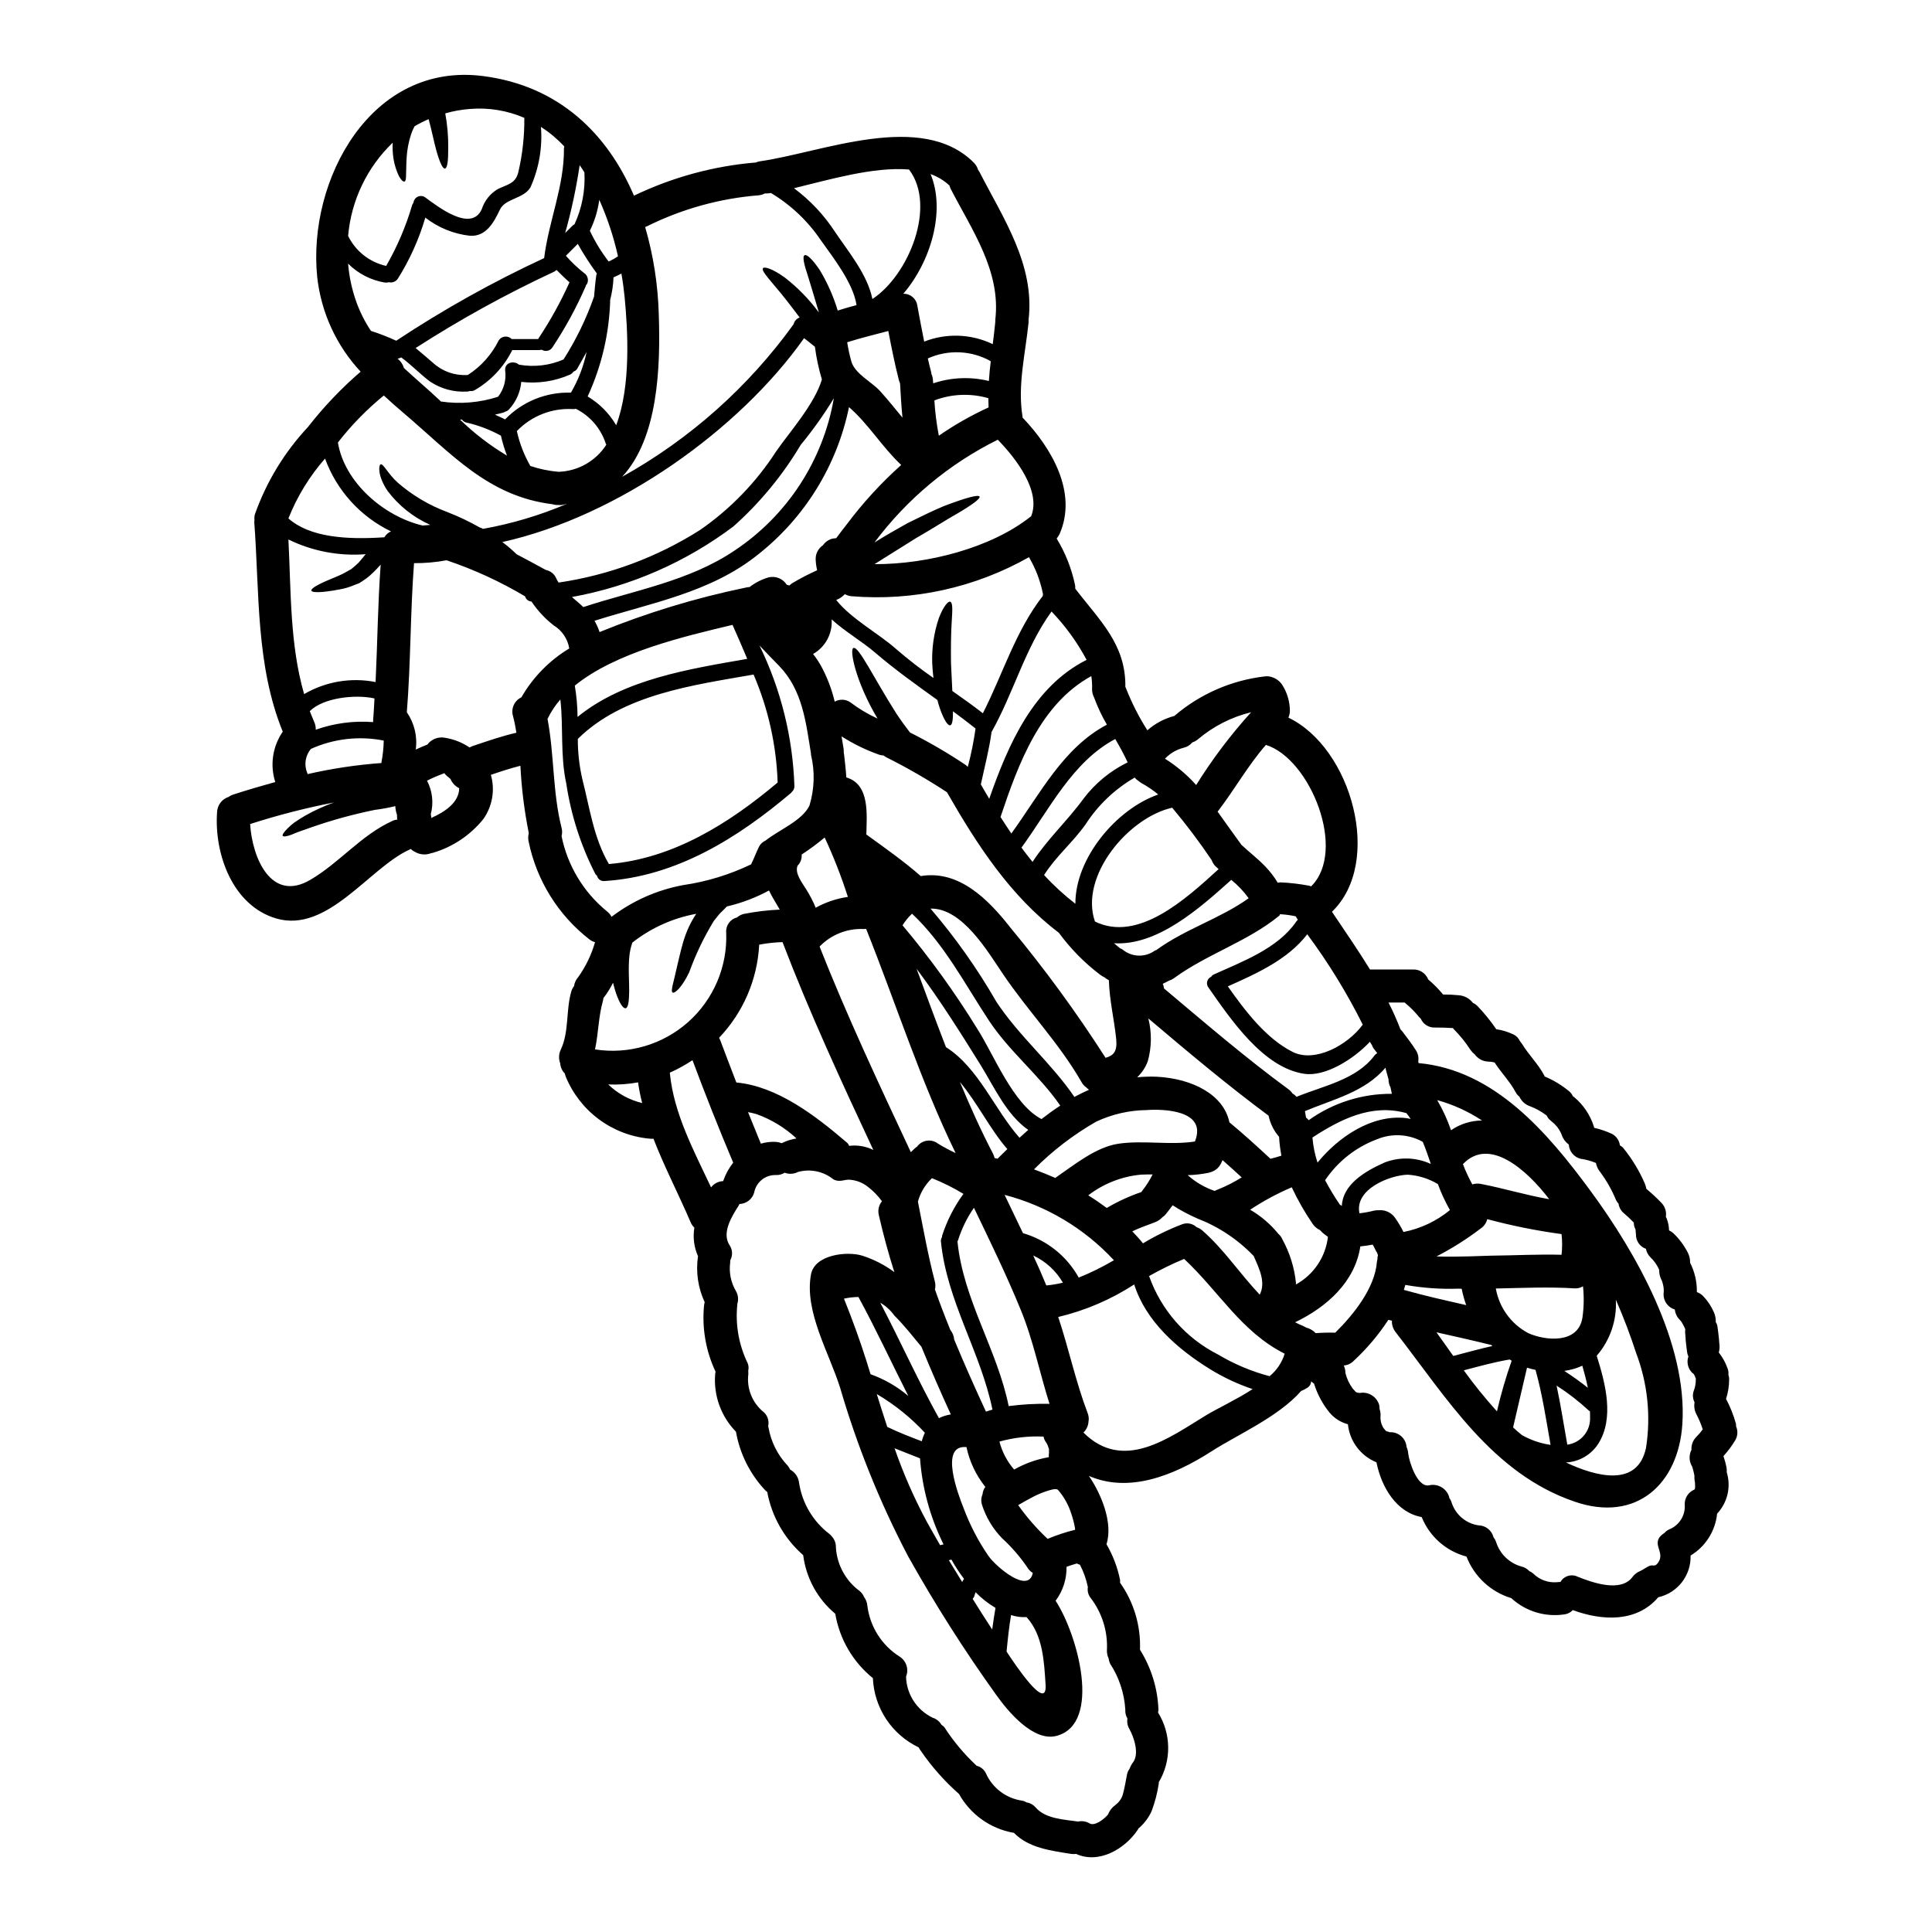 <?xml version="1.0" encoding="UTF-8"?>
<!-- Uploaded to: ICON Repo, www.svgrepo.com, Generator: ICON Repo Mixer Tools -->
<svg fill="#000000" width="800px" height="800px" version="1.1" viewBox="144 144 512 512" xmlns="http://www.w3.org/2000/svg">
 <path d="m593.21 508.8c-0.117-0.207-0.203-0.441-0.324-0.617-0.023-0.043-0.055-0.086-0.09-0.117-0.102-0.062-0.199-0.129-0.293-0.207-1.188-1.129-1.602-2.852-1.055-4.394-0.156-0.305-0.262-0.633-0.32-0.969-0.145-1.082-0.297-2.137-0.395-3.223-0.027-0.352-0.027-0.699-0.059-1.055-0.035-0.145-0.047-0.293-0.027-0.441-0.027-0.031-0.039-0.074-0.031-0.113-0.062-0.469-0.062-0.941 0-1.41-0.234-0.566-0.508-1.117-0.82-1.641-0.113-0.207-0.246-0.402-0.395-0.586-0.125-0.098-0.234-0.215-0.32-0.352-0.695-0.715-1.133-1.645-1.234-2.637-1.812-0.547-3.035-2.238-2.988-4.133 0.098-0.703 0.074-1.418-0.059-2.113-0.102-0.488-0.234-0.969-0.391-1.438-0.051-0.113-0.113-0.219-0.18-0.324-0.371-0.785-0.551-1.648-0.527-2.519-0.559-1.301-1.387-2.469-2.43-3.426-0.555-0.602-0.93-1.34-1.09-2.141-1.637-0.582-2.703-2.16-2.637-3.898 0 0-0.145-1.113-0.059-0.941-0.055-0.285-0.152-0.562-0.289-0.816-0.152-0.414-0.227-0.852-0.211-1.293-0.891-0.926-1.832-1.805-2.812-2.637-0.684-0.609-1.121-1.449-1.23-2.359-0.273-0.289-0.5-0.613-0.676-0.969-1.082-2.637-2.488-5.129-4.191-7.418-0.578-0.703-0.969-1.539-1.141-2.43-0.059-0.031-0.117-0.031-0.176-0.059h-0.004c-1.23-0.504-2.519-0.848-3.836-1.027-1.773-0.426-3.062-1.965-3.168-3.785-0.855-0.609-1.5-1.469-1.848-2.461-0.086-0.203-0.086-0.266-0.117-0.324-0.113-0.234-0.203-0.441-0.32-0.672-0.234-0.395-0.473-0.789-0.734-1.145-0.203-0.203-0.699-0.789-0.789-0.879-0.352-0.324-0.699-0.617-1.055-0.91v0.004c-0.422-0.332-0.758-0.766-0.965-1.262-0.098-0.059-0.184-0.129-0.266-0.207-1.273-0.949-2.676-1.719-4.16-2.281-1.258-0.422-2.289-1.348-2.84-2.551-0.418-0.316-0.762-0.719-1-1.184-1.523-2.875-3.836-5.16-5.57-7.871-0.535-0.145-1.086-0.223-1.641-0.234-1.449-0.035-2.797-0.75-3.633-1.934-0.441-0.344-0.828-0.75-1.148-1.203-1.277-1.977-2.762-3.812-4.422-5.481-0.086-0.059-0.117-0.176-0.176-0.266-1.609-0.117-3.195-0.145-4.777-0.145h-0.004c-1.625 0.07-3.129-0.867-3.777-2.359-0.281-0.246-0.539-0.523-0.766-0.824-0.926-1.102-1.945-2.121-3.047-3.047-0.145-0.117-0.293-0.266-0.438-0.395h-4.281c1.172 2.309 2.223 4.672 3.148 7.086 0.176 0.176 0.355 0.395 0.527 0.586 1.262 1.672 2.551 3.34 3.664 5.117h0.004c0.5 0.848 0.688 1.844 0.527 2.816l0.09 0.441c20.051 1.82 34.148 18.352 45.578 33.887 12.047 16.359 25.707 40.449 24.328 61.762-1.023 15.918-12.203 26.207-28.547 20.578-21.895-7.477-33.887-27.492-47.43-44.906v-0.008c-0.688-0.859-1.043-1.941-0.996-3.043-0.297-0.09-0.617-0.148-0.938-0.234v-0.004c-2.613 4-5.707 7.66-9.215 10.906-0.691 0.707-1.621 1.137-2.609 1.203 0.293 0.621 0.445 1.301 0.441 1.988 0.355 1.473 1.004 2.859 1.906 4.074v0.031c0.145 0.117 0.672 0.762 0.789 0.852h-0.004c0.066 0.039 0.125 0.09 0.18 0.145 0 0 0.266 0.086 0.469 0.145 0.145-0.027 0.645 0 0.234 0.09v0.004c2.32-0.543 4.66 0.801 5.363 3.078 0.082 0.375 0.125 0.758 0.117 1.141 0.199 0.555 0.289 1.141 0.262 1.727-0.117 1.152 0.152 2.309 0.766 3.289 0.086 0.086 0.496 0.613 0.527 0.641 0.07 0.055 0.141 0.113 0.203 0.176 0.113 0.043 0.219 0.09 0.324 0.145-0.059-0.059-0.117-0.059-0.145-0.086 0.23 0.055 0.457 0.137 0.672 0.238h0.348c2.191 0.02 4.012 1.707 4.191 3.894 0.238 0.551 0.387 1.133 0.438 1.73 0.234 2.168 2.363 8.91 5.422 8.473h0.004c2.332-0.594 4.719 0.746 5.422 3.047 0.023 0.086 0.035 0.176 0.031 0.262 0.324 0.441 0.562 0.941 0.703 1.469 1.082 3.082 3.777 5.312 7.004 5.805 1.898 0.02 3.543 1.309 4.016 3.148 0.305 0.398 0.543 0.844 0.707 1.316 0.996 3.144 3.512 5.57 6.691 6.449 0.797 0.18 1.523 0.602 2.082 1.203 0.383 0.168 0.738 0.395 1.055 0.672 1.648 1.637 3.926 2.473 6.242 2.289 0.32-0.047 0.645-0.066 0.969-0.059 0.895-1.605 2.894-2.223 4.539-1.406 3.84 1.523 11.461 4.305 14.562 0.055h0.004c0.516-0.695 1.215-1.234 2.019-1.551 0.762-0.324 1.672-1.055 2.492-1.379 1.086-0.395 1.379 0.496 2.363-0.996 1.879-2.848-2.519-5.117 1.641-7.769 0.316-0.371 0.707-0.668 1.145-0.875 2.734-1.059 4.434-3.801 4.16-6.715-0.008-1.672 0.988-3.184 2.523-3.84 0.055-0.035 0.102-0.074 0.145-0.117 0.012-0.148 0.043-0.297 0.09-0.441 0-0.395 0-0.82-0.027-1.23-0.031-0.23-0.117-0.758-0.117-0.758l-0.004-0.004c-0.039-0.367-0.051-0.742-0.031-1.113-0.086-0.531-0.203-1.055-0.348-1.574-0.062-0.277-0.141-0.555-0.234-0.82-0.051-0.113-0.109-0.223-0.176-0.324-0.684-1.301-0.695-2.852-0.031-4.16-0.078-1.246 0.367-2.469 1.23-3.375 0.645-0.629 1.234-1.316 1.762-2.051-0.453-1.418-1.031-2.789-1.73-4.106-0.473-0.949-0.629-2.031-0.441-3.078-0.484-0.918-0.566-2-0.234-2.984 0.379-0.953 0.57-1.969 0.559-2.992 0-0.086 0.027-0.176 0.027-0.293-0.031-0.082-0.07-0.16-0.117-0.234-0.027-0.059-0.027-0.086-0.055-0.145-0.027-0.062-0.004-0.141-0.047-0.168zm-330.3-158.79c-0.449-0.293-0.836-0.672-1.141-1.113-0.176 0.059-0.324 0.145-0.5 0.203-1.402 0.512-2.773 1.109-4.102 1.789 1.434 2.731 1.789 5.902 0.996 8.883 0.082 0.324 0.125 0.66 0.117 0.996 3.777-1.668 7.356-4.16 7.414-7.871l0.004-0.004c-1.043-0.516-1.863-1.391-2.316-2.461-0.066-0.039-0.129-0.086-0.176-0.148-0.051-0.055-0.109-0.105-0.18-0.145zm-14.168 7.621c-1.777 0.438-3.578 0.77-5.394 0.996-5.754 1.168-11.426 2.727-16.969 4.664-1.055 0.395-2.023 0.73-2.902 1.023-0.879 0.293-1.641 0.676-2.285 0.91-1.258 0.441-2.051 0.559-2.254 0.297-0.203-0.266 0.266-0.969 1.227-1.938v-0.004c0.57-0.586 1.191-1.125 1.848-1.613 0.82-0.555 1.785-1.18 2.871-1.816 2.434-1.375 4.984-2.543 7.621-3.484-7.512 1.457-14.934 3.367-22.219 5.715 0.555 8.91 5.539 20.898 15.973 14.773 7.738-4.543 13.426-11.809 21.648-15.562v-0.004c0.449-0.223 0.938-0.355 1.438-0.391 0-0.09-0.117-0.145-0.117-0.203 0.059-0.355-0.086-0.676 0-0.996v-0.004c-0.273-0.762-0.43-1.559-0.473-2.363zm355.33 164.36c0.551 1.223 0.449 2.644-0.266 3.781-0.891 1.469-1.922 2.848-3.078 4.117 0.348 0.984 0.621 1.992 0.82 3.019 0.062 0.418 0.082 0.84 0.059 1.258 1.18 3.848 0.207 8.035-2.551 10.969-0.469 4.602-3.074 8.715-7.035 11.105 0.164 5.258-3.426 9.895-8.559 11.051-5.715 6.691-14.805 6.297-22.656 3.402-0.504 0.539-1.16 0.918-1.879 1.082-5.207 0.898-10.535-0.672-14.422-4.25-5.438-1.652-9.816-5.719-11.871-11.02-5.387-1.418-9.789-5.297-11.871-10.465-6.625-1.203-10.629-7.769-11.988-14.512-4.191-1.703-7.102-5.582-7.562-10.082-1.871-0.5-3.547-1.551-4.809-3.019-1.875-2.285-3.293-4.914-4.164-7.738l-0.789-0.613h0.004c-0.012 0.699-0.391 1.348-0.996 1.699-0.516 0.34-1.066 0.625-1.641 0.852-6.156 6.977-16.973 11.605-23.859 16.062-10.145 6.508-21.895 11.02-32.391 6.445 3.195 4.66 6.481 12.371 4.66 18.105 1.715 2.938 2.93 6.137 3.606 9.473 0.012 0.242 0.012 0.488 0 0.73 3.66 5.18 5.516 11.422 5.277 17.762 3 4.785 4.688 10.277 4.891 15.918-0.008 0.238-0.047 0.473-0.117 0.703 1.727 2.762 2.66 5.945 2.695 9.203 0.039 3.258-0.82 6.461-2.484 9.262 0.012 0.109 0.012 0.215 0 0.324-0.371 2.512-1.012 4.981-1.906 7.356-0.805 1.777-1.996 3.348-3.492 4.602-0.059 0.09-0.113 0.207-0.172 0.324-3.402 5.117-10.32 9.148-16.328 6.418-0.449 0.047-0.902 0.047-1.348 0-5.332-0.879-11.258-1.551-15.184-5.629h-0.207c-6.062-1.109-11.309-4.871-14.305-10.258-3.832-3.371-7.227-7.203-10.113-11.414-0.223-0.293-0.418-0.605-0.586-0.938-3.496-1.668-6.473-4.258-8.613-7.488-2.137-3.234-3.352-6.988-3.519-10.859-5.293-4.285-8.836-10.352-9.969-17.062-4.699-3.918-7.734-9.469-8.5-15.535-4.973-4.344-8.332-10.242-9.527-16.738-0.289-0.211-0.555-0.457-0.789-0.73-3.906-4.258-6.512-9.551-7.5-15.242-3.957-4.043-5.969-9.605-5.512-15.242 0.008-0.219 0.047-0.438 0.117-0.645-2.606-5.504-3.66-11.617-3.051-17.676 0.035-0.266 0.086-0.527 0.148-0.789-1.766-3.793-2.375-8.023-1.762-12.164-1.055-2.371-1.391-5-0.965-7.562-0.422-0.41-0.762-0.898-0.996-1.438-3.148-7.383-6.945-14.625-9.84-22.129-0.391 0.031-0.789 0.02-1.18-0.031-4.84-0.473-9.457-2.262-13.352-5.172-3.894-2.906-6.922-6.828-8.75-11.332-0.094-0.234-0.16-0.48-0.203-0.73-0.727-0.73-1.164-1.695-1.234-2.723-0.445-1.172-0.395-2.477 0.148-3.606 2.227-4.691 1.352-10.348 2.754-15.305 0.152-0.562 0.414-1.09 0.766-1.555 0.121-0.871 0.496-1.684 1.082-2.344 2.012-2.816 3.531-5.961 4.484-9.293-0.492-0.129-0.961-0.348-1.375-0.645-8.375-6.465-14.141-15.734-16.242-26.102-0.141-0.711-0.121-1.441 0.059-2.144-1.18-5.891-1.922-11.859-2.223-17.859-2.637 0.672-5.246 1.523-7.824 2.406 1.148 4.019 0.406 8.348-2.023 11.75-3.438 4.258-8.09 7.367-13.34 8.914-0.172 0.051-0.348 0.09-0.527 0.117-1.281 0.48-2.707 0.406-3.934-0.207-0.531-0.246-1.023-0.562-1.465-0.938-0.102 0.078-0.207 0.148-0.324 0.203-10.629 4.836-21.648 22.164-35.234 18.234-11.605-3.375-16.531-17.148-15.707-28.258l-0.004 0.004c0.098-1.816 1.297-3.387 3.019-3.961 0.395-0.285 0.828-0.5 1.289-0.645 3.664-1.18 7.387-2.285 11.113-3.309l-0.004-0.004c-1.441-4.512-0.707-9.441 1.988-13.34-7.152-17.586-6.156-36.641-7.535-55.34h0.004c-0.02-0.254-0.012-0.512 0.031-0.762-0.051-0.5-0.012-1.004 0.113-1.492 3.047-8.609 7.84-16.492 14.078-23.16 4.156-5.332 8.828-10.242 13.949-14.652-6.457-6.918-10.496-15.742-11.516-25.152-2.582-25.5 14.168-57.102 44.082-53.172 20.023 2.606 32.863 15.301 39.867 31.684 10.141-4.879 21.09-7.863 32.305-8.797 0.352-0.16 0.727-0.27 1.113-0.32 16.359-2.312 42.828-13.543 56.68 0.395 0.523 0.531 0.906 1.184 1.113 1.902 0.117 0.145 0.203 0.293 0.324 0.469 6.328 12.34 14.746 24.684 13.043 39.219 0.012 0.246 0.012 0.492 0 0.738-0.824 8.09-2.961 16.707-1.613 24.855v0.324c7.738 8.09 14.656 19.902 9.82 30.895v-0.004c-0.211 0.422-0.469 0.816-0.766 1.18 2.312 3.801 3.957 7.961 4.871 12.312 0.059 0.32 0.078 0.645 0.055 0.969 6.449 8.438 13.426 14.711 13.281 26.027 0.059 0.172 0.145 0.293 0.203 0.469 1.52 3.856 3.406 7.555 5.629 11.051 2.059-1.82 4.519-3.125 7.184-3.812v-0.027c6.766-5.789 15.109-9.43 23.957-10.453 0.703-0.09 1.422 0 2.082 0.266 1 0.359 1.863 1.023 2.465 1.902 1.352 2.074 2.074 4.5 2.082 6.977-0.012 0.613-0.145 1.223-0.395 1.785 16.734 8.004 25.191 38.312 11.547 51.445 3.43 5.117 6.887 10.117 10.086 15.305h11.344v-0.004c1.781-0.086 3.422 0.977 4.074 2.641 1.434 1.199 2.75 2.535 3.934 3.984 1.41-0.004 2.82 0.066 4.223 0.207 1.445 0.113 2.781 0.836 3.664 1.988 0.418 0.195 0.805 0.453 1.145 0.766 1.863 1.934 3.559 4.023 5.07 6.242 1.574 0.23 3.102 0.695 4.539 1.379 0.758 0.355 1.359 0.969 1.703 1.73 0.203 0.266 0.414 0.527 0.617 0.82 1.758 2.906 4.277 5.305 5.859 8.324l0.086 0.266v-0.004c2.367 0.988 4.57 2.32 6.539 3.961 0.414 0.336 0.734 0.77 0.941 1.258 0.09 0.078 0.188 0.148 0.289 0.207 2.469 2.039 4.301 4.746 5.277 7.797 0.043 0.129 0.07 0.258 0.09 0.395 1.637 0.363 3.227 0.906 4.746 1.613 1.148 0.613 1.926 1.75 2.082 3.047 0.391 0.195 0.73 0.477 0.996 0.82 2.258 2.805 4.133 5.902 5.57 9.203 0.203 0.469 0.352 0.965 0.441 1.469l0.086 0.086c1.375 1.152 2.688 2.375 3.934 3.664 0.941 0.984 1.367 2.352 1.148 3.691 0.086 0.145 0.145 0.297 0.23 0.441 0.383 1.008 0.594 2.074 0.617 3.148 0.434 0.195 0.836 0.461 1.184 0.789 1.586 1.52 2.894 3.305 3.871 5.273 0.367 0.789 0.547 1.652 0.527 2.523 1.227 2.402 1.84 5.07 1.789 7.766 0.613 0.215 1.176 0.566 1.641 1.027 1.203 1.254 2.18 2.715 2.871 4.309 0.363 0.82 0.531 1.715 0.496 2.609 0.227 0.348 0.375 0.734 0.441 1.141 0.145 1.055 0.297 2.141 0.395 3.223l0.086 1.055c0 0.148 0.031 0.266 0.031 0.355-0.004 0.062 0.008 0.121 0.027 0.176 0.074 0.707 0.016 1.426-0.176 2.113 1.023 1.289 1.824 2.746 2.359 4.305 0.191 0.516 0.254 1.07 0.18 1.613 0.152 0.402 0.223 0.832 0.203 1.262-0.008 1.738-0.285 3.465-0.82 5.117 1.121 2.113 2.008 4.344 2.641 6.656 0.02 0.199 0.023 0.406 0.016 0.609zm-23.852 5.656c1.316-8.461 0.406-17.117-2.641-25.121-1.379-4.25-3.148-9.055-5.363-14.098 0.309 5.426-1.508 10.758-5.07 14.863 2.285 7.266 4.777 16.559 0.352 23.418-1.898 2.879-5.055 4.688-8.5 4.863 8.031 3.785 19.023 6.684 21.223-3.926zm-14.836-7.941c0.031-0.559-0.027-1.113-0.027-1.672l0.004-0.004c-0.125-0.078-0.246-0.164-0.355-0.262-2.633-2.434-5.477-4.633-8.496-6.566 1.113 5.188 1.906 10.434 2.844 15.652h-0.004c3.551-0.477 6.16-3.57 6.039-7.152zm-0.586-7.914c-0.395-1.992-0.91-3.938-1.465-5.859l0.004-0.004c-1.52 0.688-3.129 1.152-4.777 1.375 2.141 1.406 4.25 2.875 6.242 4.481zm-1.438-18.613 0.004-0.004c0.391-2.746 0.441-5.535 0.148-8.293-0.629 0.375-1.348 0.566-2.082 0.555-6.981-0.441-14.012-0.117-21.02 0.031 0.887 5.043 4.043 9.398 8.562 11.809 4.457 2.027 13.277 2.992 14.391-4.102zm-5.539-16.648 0.004-0.004c0.207-1.82 0.207-3.66 0-5.481-6.637-0.898-13.211-2.219-19.68-3.961-0.258 1.02-0.883 1.91-1.758 2.492-3.676 2.801-7.59 5.269-11.695 7.391 5.57 0.203 12.457-0.176 14.449-0.203 6.195-0.062 12.469-0.406 18.684-0.238zm-2.902 50.383c-1.18-6.656-2.168-13.383-3.988-19.871l0.008-0.008c-0.766-0.152-1.52-0.348-2.262-0.586-1.258 5.332-2.93 12.574-3.691 15.828 0.762 0.73 1.574 1.41 2.363 2.055v-0.004c2.348 1.316 4.914 2.191 7.578 2.586zm-10.32-22.305 0.008-0.008c-0.184-0.098-0.359-0.207-0.527-0.324-4.133 0.699-8.148 1.816-12.164 2.875 2.727 3.785 5.664 7.414 8.793 10.871 1.047-4.539 2.348-9.02 3.898-13.414zm-5.117-3.902-0.266-0.266c-4.836-1.199-9.703-2.285-14.539-3.371 1.465 2.051 2.961 4.16 4.457 6.269 3.453-0.871 6.883-1.867 10.344-2.629zm15.066-38.926c-5.902-7.738-15.859-16.648-22.863-9.262l0.008-0.008c0.703 1.844 1.535 3.637 2.488 5.367 0.742-0.234 1.527-0.277 2.289-0.121 6.023 1.152 12.004 3 18.074 4.039zm-21.992 28.086c-0.5-1.414-0.898-2.863-1.199-4.332-0.266-0.027-0.527 0-0.82-0.027-4.723 0.168-9.449-0.164-14.102-0.996-0.145 0.441-0.266 0.879-0.395 1.32 5.438 1.551 10.98 2.769 16.516 4.035zm-4.016-46.344c2.418-1.66 5.277-2.562 8.207-2.582-3.648-2.41-7.652-4.231-11.871-5.394 1.484 2.531 2.711 5.203 3.664 7.977zm-0.293 21.164h0.004c-1.254-2.207-2.324-4.512-3.195-6.894-2.426-1.449-5.156-2.301-7.977-2.488-4.723 0.117-14.168 3.812-12.809 10.234v-0.004c1.297-0.145 2.578-0.379 3.84-0.699 0.426-0.082 0.859-0.121 1.289-0.117 1.75-0.145 3.434 0.676 4.398 2.141 0.805 1.156 1.52 2.371 2.141 3.633 4.519-0.887 8.75-2.883 12.312-5.805zm-5.059-12.227c-0.672-1.992-1.348-3.957-2.137-5.859-3.727-2.078-8.203-2.324-12.141-0.676-5.602 2.09-10.406 5.883-13.742 10.848 1.188 2.238 2.5 4.414 3.934 6.504 0.113 0.059 0.203 0.117 0.324 0.176 0.066 0.043 0.125 0.09 0.172 0.148 0.234-5.543 5.832-9.09 11.258-11.488v-0.004c3.984-1.574 8.441-1.445 12.332 0.352zm-5.344-11.918c-0.348-0.523-0.73-1.051-1.145-1.574-0.027 0-0.055 0.027-0.086 0-9.09-2.523-17.32 1.609-24.797 6.481h-0.004c0.184 2.262 0.633 4.496 1.348 6.648 5.602-6.856 14.363-12.75 23.305-11.809v0.004c0.465 0.051 0.926 0.137 1.379 0.25zm-4.984-6.656c-0.117-0.555-0.234-1.113-0.352-1.695-0.352-0.656-0.535-1.395-0.531-2.141-0.23-0.883-0.469-1.758-0.73-2.668-0.027-0.145-0.027-0.293-0.059-0.438-5.539 6.477-13.746 8.324-21.367 11.516 0.117 0.559 0.203 1.145 0.297 1.699h-0.004c0.262 0.207 0.5 0.445 0.703 0.707 6.426-4.606 14.141-7.055 22.043-6.992zm-3.691 42.77c-0.098-0.238-0.176-0.484-0.238-0.73-0.062-0.062-0.125-0.133-0.176-0.207-0.293-0.645-0.645-1.262-0.965-1.879-1.113 0.203-2.199 0.352-3.285 0.469-1.406 9.352-8.82 16.035-17.289 20.109 0.676 0.348 1.379 0.672 2.109 0.969 0.289 0.129 0.574 0.277 0.848 0.438 0.949 0.25 1.812 0.758 2.492 1.469 1.727-0.125 3.457-0.164 5.188-0.117 4.984-4.926 10.52-11.902 11.047-18.789v-0.004c0.023-0.215 0.066-0.43 0.121-0.641 0-0.371 0.051-0.738 0.148-1.098zm-0.176-53.555c-0.324-0.395-0.645-0.824-0.969-1.258-0.191-0.27-0.344-0.566-0.441-0.883-0.211-0.273-0.391-0.57-0.531-0.887-4.484 4.777-11.93 9.293-17.352 8.5-10.934-1.555-19.641-14.598-25.445-22.863v0.004c-0.355-0.461-0.48-1.055-0.336-1.617s0.539-1.027 1.07-1.258c0.184-0.297 0.461-0.523 0.789-0.645 7.477-3.371 16.855-6.859 21.691-13.895 0.121-0.203 0.281-0.383 0.469-0.527-0.176-0.266-0.355-0.645-0.559-0.938-1.359-0.297-2.742-0.484-4.133-0.559-0.086 0-0.117 0.297-0.176 0.355-8.531 6.977-19.195 10.172-28.02 16.648h-0.004c-0.383 0.273-0.809 0.48-1.258 0.613-0.559 0.293-1.086 0.586-1.641 0.824 0.18 0.387 0.289 0.801 0.32 1.227 10.844 9.117 21.574 18.352 33.004 26.734 0.418 0.305 0.773 0.68 1.055 1.113 0.402 0.227 0.762 0.527 1.055 0.883 7.086-2.906 15.859-4.547 20.637-10.906 0.207-0.281 0.469-0.512 0.773-0.68zm-13.074 48.688c-0.324-0.234-0.672-0.527-0.965-0.73h-0.004c-0.41-0.305-0.785-0.66-1.113-1.059-0.777-0.352-1.449-0.906-1.934-1.609-2.121-3.09-3.981-6.348-5.57-9.742-0.031-0.004-0.066 0.008-0.086 0.031-3.816 1.637-7.477 3.613-10.938 5.906 2.816 1.645 5.316 3.777 7.391 6.297 0.027 0.027 0.027 0.059 0.059 0.086 0.488 0.41 0.871 0.934 1.113 1.523 1.949 3.562 3.164 7.481 3.574 11.52 0 0.145-0.027 0.234-0.027 0.395 4.711-2.582 7.879-7.289 8.496-12.625zm9.234-56.25-0.004 0.004c-4.195-8.398-9.117-16.414-14.711-23.953-5.16 6.715-13.426 10.406-21.047 13.809 4.57 6.481 10.172 13.863 17.203 17.383 5.867 2.918 14.551-1.773 18.555-7.25zm-13.688-36.641c9.59-9.445-0.23-33.852-11.988-37.492-4.703 5.387-8.242 11.715-12.574 17.402-0.09 0.117-0.176 0.176-0.234 0.266 2.051 2.848 4.047 5.715 6.098 8.5l0.176 0.266c2.109 1.992 4.457 3.75 6.445 5.859 1.227 1.285 2.309 2.703 3.227 4.223 0.211-0.047 0.426-0.078 0.645-0.09 2.609 0.113 5.203 0.418 7.769 0.906 0.148 0.039 0.293 0.09 0.434 0.152zm-7.871 71.371-0.008 0.004c-0.312-1.656-0.52-3.328-0.617-5.012-1.391-1.594-2.352-3.523-2.781-5.598-10.992-8.152-21.426-16.926-31.863-25.77v0.004c0.938 3.731 0.887 7.641-0.148 11.344-0.598 1.617-1.559 3.07-2.816 4.25 1.734-0.168 3.481-0.215 5.223-0.148 9.465 0.5 17.734 4.777 19.227 12.105v0.004c0.066 0.027 0.125 0.066 0.176 0.117 3.664 3.047 7.211 6.269 10.699 9.523 0.988-0.246 1.965-0.539 2.922-0.832zm-3.148 58.449-0.008 0.004c1.898-1.555 3.297-3.633 4.016-5.981-11.461-5.746-17.441-16.531-26.648-25.121l0.004 0.004c-3.188 1.324-6.289 2.84-9.289 4.543 3.188 9.016 9.727 16.457 18.258 20.781 4.273 2.551 8.883 4.492 13.691 5.762zm-2.609-21.602c1.668-3.281-0.086-6.832-1.574-10.203 0-0.027-0.031-0.059-0.031-0.086l-0.008 0.004c-4.195-4.371-9.301-7.762-14.957-9.938-2.258-0.988-4.434-2.152-6.508-3.488-0.613 0.82-1.199 1.641-1.875 2.434-0.211 0.27-0.469 0.5-0.762 0.672-0.59 0.645-1.324 1.137-2.141 1.438-1.938 0.73-3.988 1.438-5.902 2.363 0.91 0.996 1.848 1.969 2.695 3.019 0.059 0.059 0.059 0.117 0.117 0.176 3.269-1.973 6.707-3.652 10.273-5.019 1.348-0.57 2.906-0.281 3.961 0.734 0.574 0.191 1.102 0.504 1.551 0.906 5.629 4.902 9.965 11.5 15.184 16.98zm-4.777-31.094c-1.668-1.555-3.371-3.078-5.07-4.574-0.176 0.355-0.297 0.703-0.5 1.055l-0.008 0.004c-0.434 0.832-1.137 1.492-1.992 1.879-0.355 0.164-0.73 0.297-1.113 0.395-1.852 0.383-3.734 0.598-5.629 0.645 2.09 1.863 4.531 3.289 7.18 4.191 0.23-0.148 0.477-0.266 0.738-0.355 2.234-0.887 4.383-1.977 6.418-3.254zm1.848-73.996-0.008 0.004c-1.309-1.82-2.856-3.453-4.598-4.859-8.473 7.621-19.613 17.5-31.074 16.797l1.574 1.32v-0.004c0.242 0.094 0.477 0.211 0.699 0.352 2.391 1.996 5.816 2.156 8.383 0.395 0.215-0.129 0.441-0.238 0.68-0.324 0.027 0 0.027-0.027 0.055-0.059 7.543-5.484 16.75-8.203 24.312-13.625zm-7.969-7.707c-0.234-0.234-0.5-0.469-0.734-0.676l-0.012 0.004c-0.492-0.473-0.863-1.055-1.082-1.699-3.242-4.812-6.734-9.449-10.469-13.895-11.578 2.578-24.625 18.105-20.469 30.16 11.477 5.625 24.141-6.016 32.785-13.898zm9.023 137.8-0.008 0.004c-4-1.34-7.832-3.141-11.414-5.367-8.496-5.273-16.883-12.594-19.961-22.363-6.168 4.004-12.98 6.922-20.137 8.621 2.809 8.438 4.629 17.145 7.793 25.469 0.289 0.707 0.371 1.477 0.234 2.227-0.062 1.113-0.543 2.16-1.348 2.934 10.629 10.551 22.66 1.406 32.539-4.602 2.977-1.797 7.965-4.106 12.324-6.926zm-0.398-179.37c-5.195 1.262-10.027 3.723-14.102 7.18-0.445 0.363-0.949 0.645-1.492 0.824-0.586 0.711-1.391 1.207-2.289 1.406-1.891 0.48-3.606 1.488-4.953 2.898 3.07 1.93 5.856 4.277 8.273 6.981 4.266-6.852 9.141-13.305 14.562-19.289zm-14.895 113.75c3.375-8.441-8.66-8.617-12.75-8.324v0.004c-4.644 0.047-9.223 1.098-13.426 3.074-6.031 3.453-11.574 7.703-16.469 12.637 1.906 0.703 3.809 1.465 5.656 2.285h-0.004c0.074-0.051 0.145-0.109 0.207-0.176 4.836-3.309 10.551-8.031 16.562-8.91 6.695-0.961 13.523 0.449 20.207-0.578zm-11.195 8.738c-1.027 0-2.082 0-3.148 0.055v0.004c-5.066 0.477-9.891 2.379-13.926 5.481 1.699 1.055 3.312 2.168 4.894 3.34l0.004 0.004c2.906-1.715 5.981-3.125 9.176-4.219 0.074-0.094 0.145-0.191 0.203-0.297 1.07-1.355 2-2.816 2.781-4.356zm1.465-100.69v0.004c-1.34-1.129-2.789-2.121-4.328-2.961-0.324-0.184-0.629-0.398-0.91-0.645-0.379-0.234-0.715-0.531-0.996-0.879-5.262 3.039-9.723 7.289-13.016 12.398-3.371 4.777-7.871 8.469-10.992 13.426 2.543 2.773 5.316 5.32 8.297 7.621-0.082-12.043 10.82-25.086 21.93-28.953zm-6.691 256.52c1.758-2.258 0.266-6.691-0.938-8.852-0.504-0.836-0.691-1.824-0.527-2.785-0.426-0.711-0.621-1.535-0.559-2.363-0.266-4.348-1.66-8.555-4.043-12.203-0.203-0.445-0.336-0.922-0.395-1.406-0.305-0.641-0.457-1.344-0.441-2.051 0.273-4.992-1.246-9.922-4.277-13.895-0.668-0.809-0.945-1.871-0.766-2.902-0.422-2.07-1.133-4.074-2.109-5.949-0.289-0.066-0.562-0.176-0.82-0.324-0.91 0.262-1.82 0.555-2.727 0.879 0.062 3.238-0.957 6.406-2.898 9 5.859 8.938 12.312 32.508 0.324 35.789-6.215 1.727-13.043-6.598-15.977-10.73l-0.004 0.004c-8.5-11.844-16.328-24.156-23.449-36.879-7.465-14.234-13.488-29.18-17.992-44.609-2.902-9.262-9.523-20.195-7.738-30.016 0.969-5.363 9.645-6.242 13.602-5.012 3.055 0.98 5.926 2.453 8.5 4.367-1.574-4.953-2.941-9.973-4.102-15.062v-0.004c-0.336-1.297-0.031-2.68 0.82-3.723-1.066-1.465-2.344-2.769-3.785-3.867-1.449-1.141-3.227-1.789-5.07-1.848-1.141 0-2.609 0.789-4.102-0.148-2.606-2.074-6.047-2.781-9.262-1.906-1.109 0.574-2.41 0.648-3.574 0.207-0.68 0.438-1.48 0.652-2.289 0.617-2.793-0.094-5.238 1.855-5.773 4.602-0.48 1.77-2.066 3.019-3.902 3.078-0.086 0.117-0.117 0.266-0.203 0.395-1.82 2.875-4.543 7.152-2.465 10.465 0.848 1.203 0.93 2.789 0.211 4.074 0.012 0.176 0.012 0.352 0 0.527-0.371 2.637 0.164 5.324 1.523 7.617 0.598 1.043 0.727 2.293 0.348 3.434-0.012 0.078-0.012 0.156 0 0.23-0.531 5.309 0.426 10.656 2.758 15.449 0.25 0.625 0.305 1.312 0.148 1.969 0.027 0.293 0.027 0.586 0.027 0.91-0.488 3.84 1.055 7.66 4.074 10.082 1.035 0.926 1.484 2.34 1.18 3.695 0.043 0.125 0.074 0.258 0.09 0.391 0.664 3.801 2.438 7.32 5.094 10.117 0.254 0.316 0.469 0.66 0.645 1.027 1.324 0.719 2.211 2.043 2.363 3.543 0.828 5.359 3.695 10.188 8.004 13.484 0.297 0.234 0.562 0.512 0.785 0.816 0.66 0.777 1.004 1.77 0.969 2.789 0.281 4.594 2.586 8.824 6.297 11.547 0.523 0.43 0.93 0.984 1.18 1.609 0.484 0.652 0.777 1.422 0.852 2.231 0.672 5.57 3.816 10.543 8.559 13.543 1.777 1.121 2.496 3.359 1.699 5.305 0.129 4.656 2.844 8.852 7.035 10.875 1 0.316 1.844 0.996 2.363 1.906 0.309 0.168 0.574 0.395 0.789 0.672 2.379 3.688 5.207 7.062 8.414 10.059 0.031 0.043 0.07 0.082 0.117 0.113 1.062 0.262 1.957 0.98 2.434 1.969 1.73 3.91 5.352 6.656 9.582 7.269 0.426 0.062 0.828 0.223 1.184 0.469 0.961 0.137 1.836 0.629 2.457 1.375 2.641 2.992 7.477 3.148 11.23 3.695 1.043-0.227 2.133-0.051 3.047 0.496 1.289 0.762 3.695-0.965 4.863-2.344v0.004c0.387-1.012 1.059-1.891 1.938-2.523 0.922-0.672 1.609-1.613 1.969-2.695 0.496-1.785 0.789-3.606 1.141-5.422v-0.004c0.105-0.543 0.34-1.055 0.68-1.496 0.203-0.598 0.504-1.164 0.887-1.668zm-1.41-265.04c-0.965-2.109-2.109-4.16-3.281-6.184-11.344 6.008-17.41 18.582-24.855 28.785 0.938 1.289 1.938 2.551 2.934 3.781 3.867-5.953 9.293-10.965 13.453-16.68 3.098-4.113 7.121-7.434 11.746-9.695zm-5.848 78.305c2.141-0.617 3.148-1.672 2.812-5.043-0.555-5.219-1.785-10.289-1.934-15.508-0.266-0.172-0.559-0.324-0.824-0.496h0.004c-0.078-0.09-0.164-0.168-0.262-0.234-0.48-0.219-0.934-0.496-1.348-0.824-4.113-3.137-7.758-6.848-10.816-11.02 0-0.027 0-0.027-0.031-0.027-12.926-9.82-21.648-23.305-29.633-37.227v-0.004c-5.191-3.41-10.582-6.516-16.137-9.293-0.246-0.141-0.48-0.297-0.707-0.465-0.402 0.004-0.801-0.066-1.18-0.207-3.477-1.23-6.801-2.852-9.906-4.836l0.527 3.223c0.047 0.379 0.066 0.762 0.059 1.145 0.043 0.164 0.07 0.328 0.086 0.496 0.203 1.879 0.469 3.938 0.586 6.012 6.273 1.82 5.422 9.84 5.305 15.125 4.894 3.543 9.879 7.035 14.422 11.02 10.023-1.672 17.762 6.012 23.688 13.57v0.004c9.133 11 17.578 22.551 25.289 34.59zm0.355-88.289c-1.352-2.297-2.488-4.711-3.402-7.211 0-0.031 0-0.059-0.027-0.059-0.359-0.688-0.531-1.457-0.5-2.231 0.035-1.125-0.031-2.254-0.203-3.371-13.512 7.414-19.316 23.16-24.066 37.344 0.938 1.465 1.906 2.934 2.871 4.367 7.539-10.375 13.758-22.773 25.336-28.84zm-4.742 96.758c-0.246-0.172-0.473-0.367-0.676-0.586-0.551-0.371-1.004-0.875-1.316-1.465-5.902-10.289-14.168-18.789-20.781-28.578-4.074-5.984-10.789-17.559-19.227-17.387h-0.004c6.57 7.664 12.41 15.922 17.441 24.672 6.039 9.176 14.535 16.207 20.691 25.238 1.266-0.695 2.551-1.309 3.871-1.895zm-2.723 49.77h-0.004c3.223-1.293 6.336-2.832 9.324-4.598-7.805-8.418-17.855-14.43-28.965-17.32 1.613 3.371 3.254 6.769 4.863 10.145h0.004c6.289 1.816 11.602 6.051 14.773 11.773zm-0.969 66.832v0.004c0.004-0.156-0.004-0.312-0.027-0.469-0.215-1.246-0.531-2.473-0.941-3.664-0.719-2.352-1.914-4.527-3.516-6.394-0.297-0.293-0.824-0.395-2.363 0.059v0.004c-1.453 0.434-2.867 1-4.219 1.699-1.379 0.703-2.695 1.469-4.016 2.227 2.297 3.231 4.91 6.227 7.801 8.941 2.359-0.988 4.793-1.793 7.281-2.402zm3.051-230.54v0.004c-2.496-4.68-5.621-8.992-9.293-12.812-7.008 9.645-10.055 21.574-15.891 31.922-0.641 4.691-1.848 9.266-2.844 13.895 0.73 1.258 1.465 2.551 2.227 3.809 5.07-14.508 11.727-29.723 25.801-36.812zm-10.672 165.79c1.48-0.137 2.949-0.383 4.394-0.73-1.82-3.152-4.57-5.668-7.871-7.211 1.215 2.609 2.391 5.273 3.477 7.941zm-1.289-44.082c1.613-1.258 3.281-2.461 4.984-3.574-5.629-8.148-13.512-14.336-18.965-22.629-6.391-9.703-11.758-20.168-20.312-28.23l-0.004 0.004c-0.977 0.906-1.824 1.941-2.523 3.078 7.262 8.625 13.875 17.777 19.785 27.379 4.312 6.68 9.5 20.074 17.031 23.953zm1.938 89.109-0.004 0.004c0.062-0.469 0.082-0.938 0.055-1.406v-0.324c-0.027-0.09-0.086-0.176-0.145-0.355v0.004c-0.152-0.57-0.41-1.102-0.762-1.574-0.273-0.395-0.453-0.848-0.527-1.32-3.941-0.184-7.891 0.262-11.695 1.32 0.707 2.738 2.043 5.277 3.898 7.414 2.859-1.613 5.969-2.727 9.203-3.281 0-0.191-0.027-0.336-0.027-0.48zm-10.875 52.473c1.551 2.312 10.578 16.062 10.023 8.207-0.395-6.039-0.676-13.016-5.043-17.82-1.379 0.086-2.766-0.094-4.074-0.527h-0.031c-0.527 3.195-0.879 6.418-1.18 9.645 0.098 0.172 0.211 0.316 0.301 0.492zm9.289-280.24h-0.004c0.004-0.188 0.023-0.371 0.059-0.555-0.016 0-0.031-0.016-0.027-0.031-0.68-3.41-1.93-6.68-3.691-9.672-14.277 8.082-30.652 11.688-47.004 10.352-0.629-0.051-1.238-0.238-1.789-0.555-0.602 0.652-1.344 1.164-2.168 1.496-0.031 0.027-0.09 0.027-0.117 0.059 3.988 5.012 11.285 8.91 15.832 12.953 3.172 2.742 6.488 5.316 9.934 7.711-0.145-1.23-0.266-2.492-0.324-3.781-0.156-4.109 0.441-8.211 1.762-12.105 1.145-2.992 2.434-4.547 3.019-4.328 0.672 0.266 0.586 2.168 0.395 5.043s-0.266 6.828-0.203 11.227c0.117 2.668 0.23 5.16 0.352 7.387 2.727 1.906 5.422 3.836 8.094 5.902 5.301-10.395 8.641-21.797 15.879-31.09zm-3.106-21.047c2.727-6.691-4.016-15.418-8.824-20.34h-0.004c-12.875 6.387-24.066 15.715-32.668 27.227 3.019-1.879 6.012-3.574 8.766-5.117 3.606-1.785 6.859-3.371 9.617-4.516 5.598-2.137 9.176-3.148 9.465-2.519 0.293 0.629-2.781 2.754-7.973 5.688-2.547 1.523-5.512 3.402-8.852 5.305-3.309 2.078-6.945 4.363-10.758 6.742-0.086 0.055-0.145 0.113-0.23 0.172 14.098 0.031 30.867-4.309 41.328-12.594 0.043-0.008 0.102-0.008 0.129-0.035zm0.457 279.97c-0.641-0.379-1.164-0.922-1.523-1.574-1.91-2.785-4.133-5.34-6.625-7.621-2.426-2.492-4.242-5.512-5.305-8.824-0.301-0.941-0.246-1.961 0.145-2.871 0.059-0.691 0.312-1.352 0.734-1.906-2.481-3.086-4.195-6.711-5.012-10.582-0.059 0-0.117 0.027-0.176 0.027-6.977-0.496-2.051 12.516-0.527 16.301h-0.004c1.676 4.465 3.891 8.711 6.598 12.633 2.144 2.953 10.562 10.047 11.695 4.418zm-3.516-115.32c0.758-0.703 1.523-1.406 2.312-2.082-5.746-3.988-9.055-11.414-12.594-17.145-5.191-8.355-10.848-17.355-17.004-25.559 2.582 6.945 5.117 13.895 7.797 20.781 8.621 5.434 12.898 16.598 19.496 24.016zm7.941 70.496c-2.641-8.297-4.309-16.887-7.652-24.973-3.75-9.176-8.09-18.059-12.371-26.969h0.004c-1.816 2.617-3.231 5.492-4.191 8.527-0.039 0.129-0.098 0.246-0.176 0.355v0.027c1.523 15.449 10.52 28.609 13.57 43.645h0.004c3.586-0.465 7.203-0.668 10.82-0.602zm-13.777-64.945c0.852-0.852 1.727-1.699 2.606-2.551-4.484-5.117-7.941-12.254-12.574-17.793 2.699 6.481 5.57 12.871 8.797 19.055h0.004c0.168 0.355 0.301 0.73 0.391 1.113zm-0.586-222.34c1.523-12.953-6.215-23.77-11.875-34.789-0.113-0.266-0.203-0.527-0.293-0.789h0.004c-1.434-1.336-3.133-2.363-4.984-3.019 4.047 9.762 0.027 23.277-7.238 31.715v0.004c1.867-0.066 3.477 1.297 3.723 3.148 0.586 3.148 1.18 6.359 1.82 9.523h-0.004c5.891-2.301 12.469-2.059 18.172 0.676 0.234-1.875 0.469-3.75 0.645-5.598h0.004c-0.004-0.293 0.012-0.582 0.039-0.871zm-0.824 347.12c0.234-1.906 0.559-3.836 0.879-5.742h0.004c-1.941-1.152-3.727-2.551-5.301-4.164-0.086 0.23-0.156 0.465-0.211 0.703-0.082 0.398-0.273 0.762-0.555 1.055 1.707 2.746 3.438 5.453 5.195 8.148zm-0.879-330.88c0.113-1.758 0.293-3.488 0.496-5.246l0.004-0.004c-5.125-2.875-11.316-3.148-16.676-0.73 0.266 1.18 0.555 2.406 0.879 3.606 0.031 0.176 0.059 0.395 0.09 0.555 0.242 0.535 0.375 1.113 0.395 1.699 0.035 0.246 0.055 0.492 0.059 0.738 4.766-1.602 9.887-1.812 14.766-0.621zm-0.777 273.12c0.586-0.203 1.18-0.352 1.727-0.527-3.148-15.352-12.105-28.758-13.656-44.555-0.035-0.414 0.066-0.828 0.289-1.18 0.027-0.117 0-0.234 0.027-0.355 1.273-3.949 3.164-7.668 5.602-11.02 0.027-0.027 0.059-0.027 0.059-0.059-2.664-1.621-5.457-3.012-8.355-4.164-1.785 1.691-3.074 3.844-3.719 6.215 1.406 7.086 2.664 14.168 4.484 21.133 0.184 0.703 0.195 1.438 0.027 2.144 1.262 3.606 2.641 7.18 4.078 10.727v-0.004c0.594 0.727 0.949 1.617 1.023 2.551 2.637 6.383 5.481 12.742 8.414 19.094zm0.699-266.1c-0.027-0.82-0.059-1.641-0.059-2.465-4.703-1.359-9.727-1.156-14.305 0.586 0.191 3.141 0.586 6.266 1.184 9.355 4.164-2.883 8.574-5.391 13.18-7.496zm-5.512 95.25h0.004c0.887-3.348 1.57-6.742 2.055-10.172-1.969-1.574-3.961-3.078-5.984-4.57 0.031 2.195-0.172 3.606-0.73 3.719-0.672 0.117-1.699-1.523-2.723-4.426-0.234-0.672-0.473-1.469-0.676-2.285-5.539-3.988-11.109-7.941-16.387-12.457-3.543-3.078-8.062-5.629-11.637-8.91 0.266 3.75-1.648 7.324-4.926 9.176 0.734 0.926 1.398 1.906 1.992 2.93 1.684 3.051 2.945 6.312 3.75 9.703 1.285-0.734 2.875-0.68 4.106 0.145 2.246 1.707 4.676 3.156 7.238 4.332-5.773-9.676-7.504-18.32-6.387-18.703 1.379-0.555 5.363 7.914 11.312 17.266 1.203 1.848 2.438 3.516 3.664 5.117 5.031 2.535 9.91 5.371 14.598 8.496 0.266 0.191 0.508 0.402 0.734 0.637zm-1.496 216 0.004 0.004c0.145-0.285 0.312-0.559 0.5-0.82-1.23-1.629-2.348-3.336-3.344-5.117-0.203 0.059-0.441 0.117-0.672 0.176 1.172 1.934 2.344 3.852 3.516 5.758zm-6.148-43.41c0.992-0.492 2.055-0.828 3.148-0.996-2.719-5.926-5.316-11.902-7.793-17.941-2.312-2.785-4.574-5.688-7.152-8.238-0.996-1.395-2.277-2.562-3.754-3.43 5.316 10.145 9.98 20.598 15.551 30.605zm1.227 33.457v-0.004c-0.066-0.16-0.145-0.316-0.23-0.469-3.402-6.996-5.441-14.574-6.012-22.336-2.254-0.879-4.484-1.758-6.742-2.668 2.324 6.695 5.176 13.195 8.531 19.438 1.145 2.109 2.363 4.16 3.543 6.242h-0.004c0.309-0.055 0.613-0.129 0.914-0.219zm-1.641-106.32c1.559 0.965 3.172 1.836 4.836 2.609-9.293-19.066-15.797-39.613-23.715-59.41-0.23 0.023-0.465 0.035-0.699 0.031-4.324-0.184-8.523 1.477-11.551 4.566l-0.086 0.09c7.269 18.41 15.801 36.582 24.184 54.488 0.324-0.324 0.645-0.645 0.969-0.938l-0.004 0.004c0.203-0.199 0.43-0.375 0.676-0.527 1.242-1.723 3.641-2.137 5.391-0.93zm-4.133 78.988c0.191-0.777 0.469-1.531 0.824-2.254-3.731-4.023-8.027-7.481-12.754-10.262 0.91 2.906 1.82 5.805 2.785 8.707 2.988 1.449 6.066 2.629 9.145 3.809zm-13.086-302.71c9.586-6.273 17.086-24.625 9.703-34.324-9.445-0.789-21.34 2.754-30.484 4.957h-0.004c4.293 3.191 7.984 7.121 10.902 11.605 3.504 5.203 8.605 11.312 9.883 17.762zm7.969 31.453c-0.293-3.019-0.469-6.07-0.641-9.09-0.09-0.234-0.176-0.441-0.266-0.703-1.113-4.328-1.996-8.762-2.848-13.191-3.633 0.969-7.297 1.848-10.902 2.992l0.004 0.004c0.273 1.723 0.645 3.434 1.113 5.117 0.996 3.281 5.363 5.363 7.562 7.766 2.125 2.328 4.027 4.731 5.992 7.106zm-8.469 253.48c3.66 1.305 7.059 3.262 10.023 5.773-4.426-8.734-8.531-17.613-13.223-26.234-1.289 0.012-2.574 0.16-3.836 0.441 2.168 5.391 4.133 10.758 5.902 16.328 0.383 1.211 0.766 2.473 1.148 3.703zm-6.227-225.31c4.262-5.676 9.074-10.914 14.359-15.648-5.043-4.723-8.66-10.848-13.836-15.332h0.004c-3.164 15.43-11.68 29.25-24.039 39.012-12.594 10.172-28.547 12.898-43.41 17.617v0.004c0.555 0.941 1.008 1.945 1.348 2.984 12.516-5.106 25.48-9.051 38.723-11.781 0.332-0.09 0.68-0.141 1.027-0.148 1.488-1.152 3.176-2.016 4.981-2.551 1.871-0.48 3.836 0.305 4.867 1.938 0.227 0.051 0.453 0.121 0.672 0.203 0.234-0.207 0.48-0.406 0.734-0.586 2.152-1.277 4.371-2.434 6.652-3.457-0.234-0.98-0.367-1.98-0.391-2.988-0.012-1.461 0.715-2.828 1.93-3.637 0.582-0.832 1.43-1.441 2.406-1.73 0.367-0.074 0.738-0.121 1.113-0.145 0.953-1.262 1.863-2.523 2.859-3.754zm0.555 164.8c2.199-0.277 4.43 0.102 6.418 1.082-8.469-18.105-16.926-36.438-24.066-55.078h0.004c-2.078 0.059-4.144 0.285-6.184 0.676-0.473 9.234-4.246 17.992-10.629 24.68 0.102 0.168 0.191 0.348 0.262 0.527 1.41 3.777 2.875 7.562 4.309 11.312 10.816 1.027 20.812 8.66 29.285 15.918h0.004c0.277 0.23 0.484 0.539 0.598 0.883zm-3.019-221.37c1.641-0.527 3.312-0.996 4.984-1.438-0.852-5.832-6.242-12.664-9.445-17.176h-0.004c-3.441-5.102-7.965-9.387-13.246-12.543l-0.555 0.086h-0.004c-0.34 0.055-0.684 0.066-1.027 0.031-0.488 0.262-1.023 0.43-1.574 0.496-10.32 0.812-20.391 3.602-29.664 8.211-0.172 0.086-0.352 0.113-0.496 0.203v0.004c2.176 7.484 3.387 15.215 3.606 23.008 0.496 14.219-0.176 32.918-9.703 43.176 17.926-9.977 33.438-23.777 45.434-40.422 0.191-0.832 0.801-1.512 1.609-1.789-2.363-3.148-4.543-5.981-6.269-7.969-2.285-2.754-3.938-4.547-3.434-5.117 0.395-0.473 2.641 0.23 5.719 2.461l0.004-0.004c3.445 2.668 6.504 5.805 9.086 9.312-1.113-3.777-2.137-7.152-2.93-9.73-1.027-3.051-1.496-5.117-0.883-5.453 0.613-0.336 2.141 1.113 4.047 3.938l0.004 0.004c2.016 3.359 3.609 6.957 4.742 10.711zm2.695 155.39c-1.723-5.371-3.777-10.629-6.152-15.742-1.938 1.625-3.977 3.133-6.098 4.512 0.078 0.961-0.215 1.914-0.82 2.668-0.094 0.09-0.184 0.188-0.266 0.293-0.824 1.992 1.258 4.574 2.199 6.125 1.016 1.594 1.887 3.269 2.609 5.016 2.644-1.465 5.535-2.438 8.527-2.871zm-6.887-137.12c-0.852-2.832-1.469-5.731-1.848-8.66-0.938-0.789-1.906-1.527-2.875-2.285-17.203 24.34-49.328 47.234-79.988 54.031l0.266 0.176h-0.004c1.246 0.941 2.43 1.961 3.543 3.051 2.578 1.348 5.16 2.754 7.738 4.16 1.227 0.238 2.254 1.059 2.754 2.203 0.18 0.398 0.398 0.781 0.648 1.141 13.359-1.965 26.156-6.727 37.547-13.98 8.012-5.562 14.855-12.645 20.137-20.844 3.348-4.844 10.148-12.457 12.082-18.992zm-3.281 112.88-0.004-0.004c1.32-4.359 1.457-8.992 0.395-13.426v-0.285c-1.348-8.355-2.254-16.855-8.41-23.223-1.758-1.82-3.543-3.606-5.246-5.457 5.68 11.637 8.836 24.344 9.262 37.285 0.016 0.613-0.254 1.195-0.734 1.574-0.043 0.074-0.09 0.145-0.145 0.211-14.219 12.016-30.43 22.16-49.422 23.359-0.934 0.113-1.801-0.492-2.023-1.406-0.117-0.148-0.266-0.234-0.395-0.395l0.004 0.004c-3.871-7.531-6.484-15.641-7.738-24.012-1.641-7.445-0.73-14.922-1.574-22.305-1.363 1.555-2.508 3.289-3.402 5.156 1.82 9.555 1.32 19.406 3.723 28.844 0.191 0.73 0.191 1.496 0 2.227 1.578 7.773 5.777 14.77 11.898 19.816 0.559 0.414 1.02 0.941 1.352 1.551 5.59-4.258 12.109-7.141 19.023-8.41 6.242-0.914 12.312-2.773 17.996-5.512 0.027-0.059 0.027-0.145 0.055-0.203 0.676-1.352 1.23-2.875 1.969-4.398 0.379-0.758 1.012-1.359 1.793-1.699 3.414-2.758 9.75-5.25 11.621-9.297zm-19.789-67.598c13.902-9.266 23.391-23.84 26.238-40.305-2.633 4.328-5.574 8.465-8.797 12.371-4.801 8.07-10.809 15.352-17.82 21.594-12.613 9.484-27.27 15.891-42.797 18.711 0.996 0.879 2.019 1.699 3.019 2.664 13.512-4.449 28.113-6.856 40.156-15.035zm12.402 157.11c1.238-0.617 2.566-1.043 3.938-1.258-3.059-2.844-6.66-5.035-10.59-6.449-0.73-0.203-1.496-0.395-2.254-0.527 1.113 2.785 2.254 5.57 3.398 8.355h-0.004c1.305-0.383 2.664-0.543 4.019-0.469 0.512 0.039 1.016 0.156 1.492 0.348zm-1.059-95.586c-0.324-9.852-2.488-19.555-6.379-28.609-15.887 2.785-34.637 5.219-46.578 17.059-0.008 3.59 0.395 7.172 1.203 10.672 1.969 7.68 2.988 15.566 7.035 22.484 17.047-1.438 31.883-10.789 44.719-21.605zm0.559 33.676c-0.938-1.668-2.023-3.309-2.844-5.039v-0.031l0.004 0.004c-3.5 1.898-7.234 3.32-11.113 4.219-0.242 0.195-0.469 0.41-0.672 0.645-0.441 0.469-0.91 0.91-1.379 1.379-0.469 0.586-0.941 1.203-1.438 1.789-2.633 4.301-4.824 8.855-6.535 13.602-1.906 4.016-3.836 5.715-4.398 5.422-0.645-0.324 0.297-2.848 1.086-6.598 0.469-1.906 0.965-4.309 1.754-6.977l0.004 0.004c0.762-2.59 1.906-5.051 3.398-7.301-6.176 1.125-11.984 3.742-16.926 7.625-0.395 1.125-0.656 2.297-0.785 3.484-0.352 3.43-0.027 6.914-0.059 9.496-0.031 2.582-0.266 4.309-0.938 4.426-0.672 0.113-1.574-1.285-2.492-3.809-0.297-0.852-0.586-1.875-0.852-2.961h0.004c-0.707 1.445-1.562 2.809-2.551 4.074-0.027 0.238-0.066 0.473-0.121 0.703-1.227 4.309-1.18 8.66-2.109 12.898 8.898 1.395 17.957-1.266 24.688-7.25 6.731-5.988 10.43-14.672 10.082-23.672-0.18-1.875 1.043-3.598 2.867-4.047 0.52-0.461 1.145-0.781 1.82-0.938 3.133-0.617 6.312-1 9.504-1.141zm-8.621-66.449c-1.258-3.019-2.578-6.043-3.898-9-13.043 3.109-30.984 7.301-41.801 16.094l0.004 0.004c0.465 2.738 0.707 5.512 0.73 8.293 12.344-10.055 29.668-12.699 44.965-15.387zm-6.387 138.41c0.609-1.77 1.512-3.422 2.668-4.894-3.785-8.973-7.379-18.023-10.789-27.16v0.004c-1.902 1.273-3.914 2.379-6.008 3.309 0 0.086 0.031 0.176 0.031 0.266 1.055 10.629 6.359 20.469 10.902 30.133 0.758-1.008 1.934-1.617 3.195-1.656zm-21.449-20.691c-0.473-1.805-0.836-3.637-1.09-5.484-2.609 0.48-5.262 0.668-7.914 0.555 2.504 2.422 5.613 4.125 9.004 4.93zm-6.887-179.63c3.957-10.465 3.074-25.191 2.227-34.004-0.207-2.023-0.473-4.102-0.852-6.184-0.676 0.367-1.371 0.699-2.082 0.996-0.086 2.012-0.379 4.004-0.883 5.953-0.234 8.855-2.269 17.574-5.977 25.617 3.125 1.859 5.727 4.481 7.559 7.621zm0.438-44.762s0.031 0 0.031-0.027h-0.004c-1.141-5.141-2.801-10.148-4.953-14.953-0.379 2.852-1.219 5.625-2.492 8.203 1.359 2.891 3.031 5.621 4.981 8.148 0.855-0.367 1.672-0.828 2.43-1.367zm-3.055 49.926c-0.059-0.09-0.109-0.191-0.148-0.293-1.301-4.019-4.164-7.348-7.945-9.234-0.223 0.074-0.461 0.105-0.699 0.09-5.59-0.344-11.047 1.789-14.922 5.832 0.723 3.242 1.926 6.356 3.574 9.234 2.414 0.812 4.914 1.332 7.449 1.551 5.156-0.152 9.906-2.84 12.691-7.18zm-2.668-44.848c0.02-0.176 0.082-0.348 0.176-0.5-1.848-2.519-3.543-5.148-5.074-7.871-1.055 1.055-2.109 2.082-3.148 3.148 1.453 1.656 3.055 3.176 4.781 4.543 1.02 0.641 1.355 1.969 0.762 3.019-0.07 0.086-0.148 0.164-0.234 0.234 0.004 0.07-0.004 0.141-0.027 0.207-2.441 5.625-5.375 11.027-8.766 16.137-0.27 0.5-0.734 0.867-1.285 1.012s-1.137 0.055-1.617-0.25c-0.234 0.047-0.469 0.074-0.703 0.09h-7.125c-2.223 4.488-5.734 8.215-10.086 10.699-0.371 0.16-0.781 0.207-1.18 0.148-0.203 0.09-0.422 0.141-0.645 0.145-3.508 0.227-6.988-0.711-9.906-2.668-2.668-2.019-4.926-4.426-7.621-6.387v-0.004c-0.293 0.188-0.625 0.297-0.969 0.324 0.812 0.633 1.406 1.504 1.699 2.492 2.988 2.781 6.184 5.481 9.352 8.441l0.438 0.438c5.082 0.75 10.27 0.32 15.156-1.258 1.547-1.984 2.227-4.516 1.875-7.008-0.145-2.137 2.363-2.637 3.664-1.496 3.988 0.707 8.094 0.23 11.809-1.379 3.332-5.227 6.047-10.824 8.094-16.676 0.156-1.863 0.316-3.738 0.582-5.586zm-2.551 20.254c-0.82 1.434-1.609 2.871-2.406 4.305v0.004c-0.219 0.438-0.609 0.766-1.082 0.91-0.227 0.367-0.566 0.656-0.969 0.82-4.043 1.762-8.484 2.422-12.867 1.906-0.242 2.727-1.387 5.293-3.254 7.297-0.262 0.297-0.609 0.5-0.996 0.586-0.145 0.102-0.301 0.184-0.469 0.238-0.762 0.203-1.496 0.395-2.258 0.555 0.91 0.395 1.82 0.852 2.699 1.258 4.555-4.715 10.891-7.285 17.441-7.086 1.957-3.352 3.359-6.996 4.16-10.793zm-3.223-33.797c1.992-4.309 2.894-9.035 2.637-13.777-0.395-0.645-0.82-1.289-1.258-1.906l-0.004 0.004c-0.898 6.062-2.18 12.066-3.84 17.969l2.023-2.023c0.133-0.113 0.281-0.203 0.441-0.27zm-2.023 74.07c-0.117 0.027-0.203 0.027-0.324 0.059v0.004c-0.609 0.219-1.258 0.297-1.902 0.23-0.535 0.031-1.07-0.039-1.574-0.203-17.086-2.078-26.789-13.422-39.508-24.211-1.789-1.496-3.519-3.051-5.191-4.602h-0.004c-4.508 3.684-8.59 7.859-12.164 12.457 1.699 10.461 12.047 19.551 22.484 22.016 0.184-0.035 0.367-0.055 0.555-0.059 0.5-0.059 0.969-0.09 1.438-0.117v-0.004c-4.457-1.988-8.34-5.074-11.285-8.969-2.781-4.133-2.363-6.828-1.906-7.066 0.703-0.352 1.906 2.434 4.574 4.836v0.004c3.898 3.383 8.375 6.035 13.215 7.824 2.945 1.148 5.809 2.512 8.559 4.074 0.293 0.066 0.57 0.184 0.82 0.348 7.629-1.367 15.082-3.59 22.215-6.621zm-0.766-94.242c0.012-0.168 0.043-0.332 0.094-0.496-1.848-1.965-3.926-3.703-6.188-5.172 0.43 5.496-0.527 11.008-2.785 16.035-1.848 3.078-6.691 2.902-8.094 5.902-1.551 3.281-3.606 7.184-7.91 6.918v0.004c-4.32-0.473-8.422-2.141-11.852-4.809-1.676 5.711-4.129 11.164-7.297 16.207-0.523 0.762-1.461 1.121-2.359 0.91-0.352 0.105-0.723 0.133-1.086 0.086-3.684-0.617-7.082-2.371-9.723-5.012 0.277 3.422 1 6.789 2.141 10.027 0.984 2.758 2.305 5.387 3.934 7.824 0.059 0.027 0.086 0 0.145 0.027h0.004c2.227 0.723 4.41 1.574 6.535 2.551 12.496-8.273 25.598-15.594 39.195-21.898 1.207-9.82 5.367-19.109 5.246-29.105zm1.469 35.527c-1.203-1.055-2.316-2.168-3.434-3.281h0.004c-0.176 0.168-0.375 0.316-0.586 0.438-12.699 5.906-24.98 12.672-36.758 20.258 1.609 1.32 3.148 2.668 4.746 4.047v-0.004c2.445 2.176 5.648 3.293 8.914 3.106 0.059 0 0.086 0.027 0.117 0.027 3.535-2.254 6.383-5.438 8.238-9.199 0.367-0.57 0.973-0.938 1.645-1.008 0.672-0.066 1.34 0.172 1.812 0.656h7.012c0.031-0.059 0.031-0.09 0.059-0.148 3.148-4.731 5.902-9.711 8.23-14.891zm-0.059 97.027c-0.418-2.535-1.914-4.758-4.106-6.098-2.293-1.781-4.289-3.918-5.902-6.332-0.805-0.043-1.492-0.602-1.703-1.379-6.578-3.914-13.555-7.121-20.812-9.559-2.84 0.531-5.727 0.785-8.617 0.766-0.996 13.129-0.852 26.371-1.906 39.512h0.004c1.996 2.883 2.84 6.406 2.359 9.879 0.996-0.469 2.051-0.91 3.078-1.32 1.102-1.469 2.957-2.164 4.754-1.785 2.297 0.375 4.488 1.246 6.418 2.547 0.23-0.117 0.492-0.234 0.789-0.355 3.836-1.285 7.68-2.637 11.637-3.543-0.23-1.492-0.527-2.988-0.91-4.457l-0.004 0.004c-0.566-1.965 0.379-4.051 2.231-4.922 3.062-5.328 7.43-9.785 12.691-12.957zm-13.484-126.28c1.094-4.699 1.625-9.512 1.574-14.332-4.519-1.957-9.453-2.766-14.363-2.363-2.231 0.16-4.441 0.555-6.59 1.18 0.574 3.082 0.836 6.219 0.785 9.352 0.027 3.191-0.234 5.156-0.852 5.273-0.613 0.117-1.438-1.727-2.316-4.863-0.613-2.227-1.18-5.16-2.023-8.238-1.277 0.551-2.519 1.176-3.719 1.879-0.395 0.719-0.719 1.473-0.969 2.254-0.633 1.977-1.02 4.027-1.145 6.098-0.113 1.848-0.086 3.375-0.145 4.398 0 1.113-0.086 1.82-0.438 1.906-0.352 0.086-0.824-0.352-1.41-1.348-0.73-1.504-1.234-3.106-1.496-4.754-0.207-1.387-0.273-2.789-0.203-4.191-6.801 6.535-11 15.316-11.809 24.711 1.98 4.043 5.688 6.965 10.082 7.945 2.93-5.086 5.242-10.504 6.891-16.137 0.086-0.219 0.203-0.43 0.348-0.617 0.07-0.699 0.508-1.312 1.148-1.602 0.641-0.289 1.391-0.215 1.961 0.195 3.191 2.312 12.133 9.406 14.977 3.148 0.715-2.254 2.238-4.164 4.281-5.363 2.527-1.246 4.699-1.395 5.43-4.531zm-3.019 75.18c-0.668-1.727-1.207-3.5-1.609-5.305h-0.031c-2.828-1.555-5.856-2.707-8.996-3.43-0.531-0.074-1.004-0.375-1.293-0.824h-0.527c3.769 3.664 7.953 6.871 12.465 9.566zm-32.508 21.648c0.414-0.691 1.027-1.238 1.762-1.574-8.109-3.914-14.379-10.832-17.473-19.289-4.121 4.691-7.402 10.055-9.703 15.859 5.746 5.082 15.625 5.656 25.414 4.996zm-0.758 59.59c0.367-1.887 0.57-3.801 0.605-5.723-6.5-1.289-13.242-0.52-19.285 2.199-1.52 1.781-1.895 4.269-0.969 6.422l0.086 0.266v-0.004c6.434-1.473 12.973-2.453 19.555-2.934zm-0.207-52.348c-0.352 0.352-0.672 0.73-0.996 1.082-0.527 0.559-1.285 1.289-1.934 1.879v-0.004c-0.574 0.492-1.184 0.941-1.82 1.348l-0.441 0.297-0.117 0.059-0.266 0.203-0.086 0.027-0.266 0.117c-0.352 0.117-0.703 0.266-1.055 0.395h0.004c-1.223 0.527-2.5 0.914-3.812 1.145-4.547 0.879-7.356 0.965-7.566 0.352-0.23-0.672 2.363-1.992 6.512-3.664 1.074-0.434 2.109-0.941 3.106-1.523l0.789-0.441 0.117-0.059 0.059-0.059 0.395-0.32c0.551-0.441 1.074-0.91 1.574-1.406 0.395-0.5 0.82-0.969 1.23-1.465 0.203-0.266 0.395-0.5 0.586-0.73l0.004-0.004c-7.051 0.555-14.117-0.789-20.469-3.898 0.703 13.656 0.355 27.816 4.164 40.977 5.711-3.336 12.445-4.473 18.938-3.195 0.5-10.367 0.59-20.773 1.348-31.117zm-1.992 40.996c0.176-1.848 0.234-3.691 0.352-5.539-5.117-1.145-13.629-0.176-17.145 3.371 0.395 0.969 0.758 1.906 1.18 2.875l-0.004-0.004c0.293 0.645 0.43 1.348 0.395 2.051 4.875-1.73 10.055-2.422 15.215-2.023-0.012-0.242-0.012-0.488 0.008-0.73z"/>
</svg>